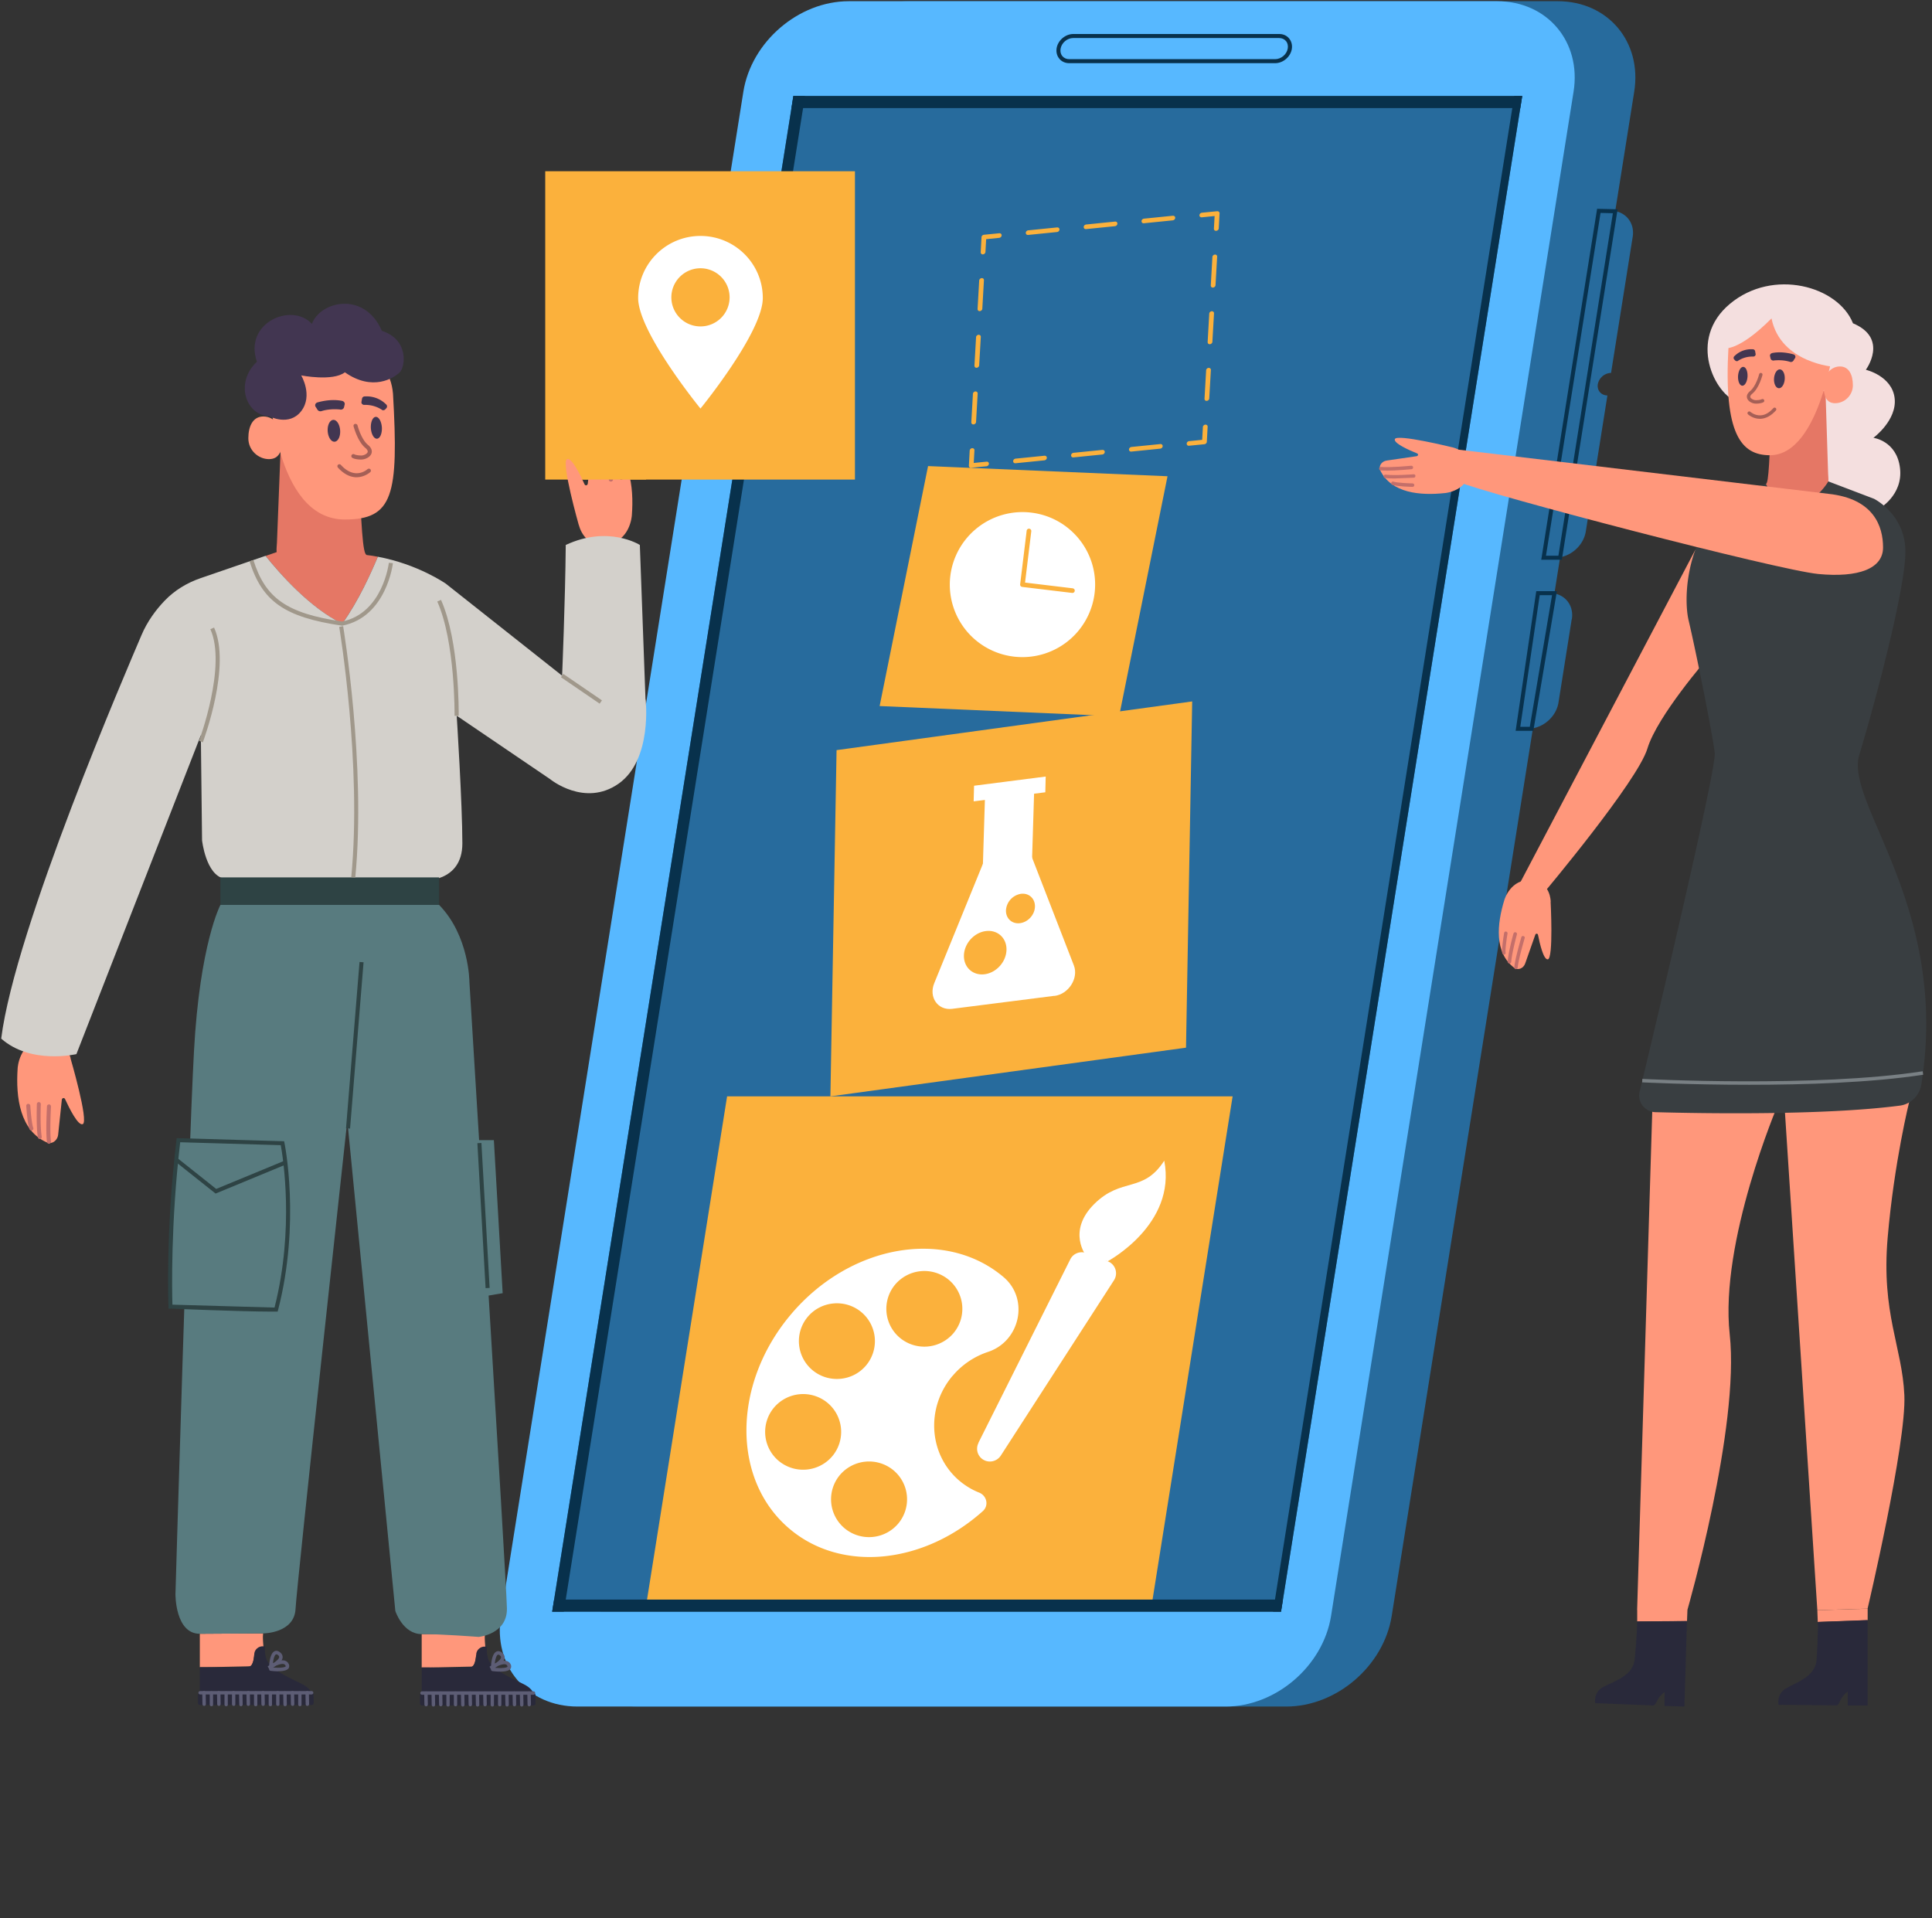 <svg xmlns="http://www.w3.org/2000/svg" xmlns:xlink="http://www.w3.org/1999/xlink" xmlns:v="https://vecta.io/nano" width="279" height="277" fill="none"><rect width="100%" height="100%" fill="#333333" stroke="none"/><style><![CDATA[.B{fill:#ff977b}.C{fill:#fff}.D{fill:#fbb13c}.E{fill:#29293a}.F{fill:#c46f6a}.G{fill:#e57765}.H{fill:#423651}]]></style><g clip-path="url(#A)"><path d="M185.751 246.453h-93.6c-7.255 0-12.204-5.857-11.05-13.079l35.006-220.122C117.259 6.03 124.076.174 131.331.174h93.615c7.255 0 12.203 5.856 11.05 13.078l-35.02 220.122c-1.153 7.222-7.97 13.079-15.225 13.079h0z" fill="#276b9d"></path><path d="M176.993 246.453h-93.6c-7.255 0-12.204-5.857-11.05-13.079l35.005-220.122C108.501 6.03 115.318.174 122.573.174h93.615c7.255 0 12.203 5.856 11.05 13.078l-35.02 220.122c-1.153 7.222-7.97 13.079-15.225 13.079h0z" fill="#57b8ff"></path><g fill="#276b9d"><path d="M184.991 232.764H79.742l34.83-218.902h105.249l-34.83 218.902zm45.75-177.269a2.01 2.01 0 0 1 1.912-1.642l3.124-19.646c.336-2.078-1.095-3.778-3.197-3.778h-.19l-7.97 50.104h.19c2.087 0 4.058-1.686 4.394-3.778l3.123-19.647c-.905 0-1.532-.741-1.386-1.642v.029zm-3.752 33.931c.336-2.078-1.095-3.778-3.197-3.778h-.19l-3.123 19.589h.189c2.088 0 4.058-1.686 4.394-3.778l1.912-12.047.015.015z"></path></g><g fill="#08314c"><path d="M225.544 80.838h-2.978l.059-.334 8.014-50.351 2.963.073-.058.334-8 50.293v-.015zm-2.292-.581h1.796l7.868-49.465-1.781-.044-7.883 49.523v-.014zm-1.837 25.284h-2.54l2.978-20.169h2.978l-3.401 20.17h-.015zm-1.869-.581h1.373l3.211-19.007h-1.781l-2.803 19.007zM184.145 9.124H154.41c-.569 0-1.08-.218-1.416-.625-.35-.407-.496-.944-.409-1.526.176-1.133 1.256-2.063 2.409-2.063h29.735c.57 0 1.081.218 1.416.625.351.407.497.959.409 1.526-.175 1.133-1.255 2.063-2.409 2.063h0zm-29.166-3.632c-.861 0-1.693.697-1.824 1.569-.059.407.029.785.277 1.061.234.276.584.421.978.421h29.735c.862 0 1.694-.697 1.825-1.569.059-.407-.029-.785-.277-1.061-.234-.276-.584-.421-.978-.421h-29.736 0zm64.567 10.114H114.297l.277-1.744h105.249l-.277 1.744zm-34.555 217.143H79.742l.277-1.743h105.25l-.278 1.743z"></path><path d="M116.251 13.862h-1.679l-34.83 218.887h1.679l34.83-218.887zm103.572 0h-1.153l-34.83 218.887h1.153l34.83-218.887z"></path></g><g class="D"><path d="M166.44 231.006H93.438l11.561-72.672h73.003l-11.562 72.672z"></path><path d="M171.272 151.301l-51.354 7.033.89-50.003 51.355-7.033-.891 50.003z"></path></g><g class="C"><path d="M148.814 131.438l-7.103.905.576-18.711 7.103-.905-.576 18.711z"></path><path d="M152.253 143.815l-14.76 1.878c-2.067.254-3.412-1.687-2.573-3.72l7.821-19.188 5.61-.705 6.726 17.343c.712 1.843-.754 4.155-2.821 4.409l-.003-.017zm-1.299-29.396l-10.349 1.309.059-2.255 10.346-1.327-.056 2.273z"></path></g><g class="D"><path d="M149.456 130.936c-.029 1.181-1.005 2.24-2.162 2.386s-2.054-.689-2.022-1.852a2.57 2.57 0 0 1 2.163-2.387c1.158-.146 2.054.689 2.021 1.853zm-4.11 6.259c-.051 1.727-1.473 3.291-3.165 3.503s-3.031-1.005-2.979-2.732 1.473-3.291 3.165-3.504 3.031 1.005 2.979 2.733h0zm16.263-33.747l-34.582-1.482 6.993-34.657 34.581 1.468-6.992 34.671zm10.056-39.075c-.175 0-.292-.131-.292-.305 0-.189.175-.349.365-.363l1.868-.189.103-1.831c0-.189.175-.349.365-.363.175 0 .335.116.321.305l-.117 2.165c0 .189-.175.349-.365.363l-2.219.218h-.029zm-25.063 2.529c-.175 0-.291-.131-.291-.305 0-.189.175-.349.364-.363l4.175-.421c.176 0 .336.116.322.305 0 .189-.176.349-.365.363l-4.175.421h-.03zm8.365-.843c-.175 0-.292-.131-.292-.305 0-.189.175-.349.365-.363l4.175-.421c.175 0 .336.116.321.305 0 .189-.175.349-.365.363l-4.175.421h-.029zm8.364-.843c-.175 0-.292-.131-.292-.305 0-.189.176-.349.365-.363l4.175-.421c.175 0 .336.116.321.305 0 .189-.175.349-.364.363l-4.175.421h-.03zm-23.123 2.34c-.073 0-.146-.029-.204-.073-.059-.058-.088-.131-.088-.233l.117-2.165c0-.189.175-.349.365-.363.175 0 .335.116.321.305l-.102 1.831 1.868-.189c.175-.014.336.116.321.305 0 .189-.175.349-.365.363l-2.218.218h-.03.015zm.35-6.263c-.176 0-.292-.131-.292-.305l.233-4.098c0-.189.175-.349.365-.363.161 0 .336.116.321.305l-.233 4.098c0 .189-.175.349-.365.363h-.029zm.452-8.181c-.175 0-.292-.131-.292-.305l.234-4.098c0-.189.175-.349.365-.363.175 0 .335.116.321.305l-.234 4.098c0 .189-.175.349-.365.363h-.029zm.453-8.181c-.176 0-.292-.131-.292-.305l.233-4.098c0-.189.175-.349.365-.363.175-.014.336.116.321.305l-.233 4.098c0 .189-.175.349-.365.363h-.029zm.452-8.197c-.175 0-.292-.131-.292-.305l.117-2.165c0-.189.175-.349.365-.363l2.219-.218c.175 0 .335.116.321.305 0 .189-.175.349-.365.363l-1.869.189-.102 1.831c0 .189-.175.349-.365.363h-.029 0zm6.512-2.804c-.175 0-.292-.131-.292-.305 0-.189.175-.349.365-.363l4.175-.421c.175 0 .335.116.321.305 0 .189-.175.349-.365.363l-4.175.421h-.029zm8.364-.843c-.175 0-.292-.131-.292-.305 0-.189.175-.349.365-.363l4.175-.421c.175-.014.336.116.321.305 0 .189-.175.349-.365.363l-4.175.421h-.029zm8.35-.843c-.175 0-.292-.131-.292-.305 0-.189.175-.349.365-.363l4.175-.421c.175 0 .336.116.321.305 0 .189-.175.349-.365.363l-4.175.421h-.029zm10.45 1.09c-.175 0-.292-.131-.292-.305l.103-1.831-1.869.189c-.175 0-.336-.116-.321-.305 0-.189.175-.349.365-.363l2.219-.218c.175 0 .335.116.321.305L176 32.971c0 .189-.175.349-.365.363h-.029-.015zm-1.356 24.558c-.175 0-.292-.131-.292-.305l.234-4.098c0-.189.175-.349.365-.363.175 0 .336.116.321.305l-.234 4.098c0 .189-.175.349-.365.363h-.029zm.453-8.181c-.175 0-.292-.131-.292-.305l.233-4.098c0-.189.176-.349.365-.363.161 0 .336.116.322.305l-.234 4.098c0 .189-.175.349-.365.363h-.029zm.452-8.181c-.175 0-.292-.131-.292-.305l.234-4.098c0-.189.175-.349.365-.363.175-.015.336.116.321.305l-.234 4.098c0 .189-.175.349-.364.363h-.03zm-51.677-16.798H78.736v44.524h44.727V24.732z"></path></g><path d="M101.156 34.074c-4.97 0-9 4.014-9 8.966s9 15.961 9 15.961 9-11.009 9-15.961-4.029-8.966-9-8.966h0zm0 13.066a4.2 4.2 0 0 1-4.207-4.191 4.2 4.2 0 0 1 8.414 0 4.2 4.2 0 0 1-4.207 4.191h0z" class="C"></path><path d="M70.239 239.027c-.029-.117-.058-.218-.073-.349-.277-2.528-.117-2.746-.117-2.746l-9.153.058v3.124 1.7h1.109l6.146-.131c.526-.232.599-1.656.599-1.656h1.474.015z" class="B"></path><g class="E"><path d="M75.96 243.401c-1.46-.814-4.263-1.788-5.343-3.517-.204-.479-.38-1.148-.292-2.049-.058 0-.117-.014-.16-.029-.745-.116-1.431.48-1.401 1.235 0 0-.058 1.41-.599 1.657-.525.232-6.146.116-6.146.116H60.91v5.391h3.62c.029-.334.146-.857.54-.857.365 0 .453.494.467.857h11.737s.438-1.816-1.328-2.804h.015z"></path><path d="M77.042 244.505H60.94c-.161 0-.292.131-.292.291v1.206c0 .16.131.291.292.291h16.101c.161 0 .292-.131.292-.291v-1.206c0-.16-.131-.291-.292-.291z"></path></g><g fill="#5d5d75"><path d="M77.041 244.752H60.94c-.146 0-.248-.116-.248-.247s.117-.247.248-.247h16.101c.146 0 .248.117.248.247s-.117.247-.248.247z"></path><use xlink:href="#C"></use><path d="M74.297 246.423c-.146 0-.248-.116-.248-.247l-.029-1.642c0-.145.117-.261.248-.261.146 0 .248.116.248.247l.029 1.642c0 .145-.117.261-.248.261z"></path><use xlink:href="#D"></use><path d="M70.051 246.423c-.146 0-.248-.116-.248-.247l-.029-1.642c0-.145.117-.261.248-.261.146 0 .248.116.248.247l.029 1.642c0 .145-.117.261-.248.261zm-2.133 0c-.146 0-.248-.116-.248-.247l-.029-1.642c0-.145.117-.261.248-.261.146 0 .248.116.248.247l.029 1.642c0 .145-.117.261-.248.261zm-2.13 0c-.146 0-.248-.116-.248-.247v-1.642c-.029-.145.088-.261.234-.261s.248.116.248.247v1.642c.029.145-.088.261-.234.261zm-2.132 0c-.146 0-.248-.116-.248-.247l-.029-1.642c0-.145.117-.261.248-.261.146 0 .248.116.248.247l.029 1.642c0 .145-.117.261-.248.261zm-2.117 0c-.146 0-.248-.116-.248-.247l-.029-1.642c0-.145.117-.261.248-.261.146 0 .248.116.248.247l.029 1.642c0 .145-.117.261-.248.261z"></path><use xlink:href="#E"></use><path d="M73.231 246.453c-.146 0-.248-.117-.248-.247l-.029-1.642c0-.146.117-.262.248-.262.146 0 .248.116.248.247l.029 1.642c0 .145-.117.262-.248.262z"></path><use xlink:href="#F"></use><path d="M68.969 246.453c-.146 0-.248-.117-.248-.247l-.029-1.642c0-.146.117-.262.248-.262.146 0 .248.116.248.247l.029 1.642c0 .145-.117.262-.248.262zm-2.131 0c-.146 0-.248-.117-.248-.247l-.029-1.642c0-.146.117-.262.248-.262.146 0 .248.116.248.247l.029 1.642c0 .145-.117.262-.248.262zm-2.132 0c-.146 0-.248-.117-.248-.247v-1.642c-.029-.146.088-.262.234-.262s.248.116.248.247v1.642c.029.145-.088.262-.234.262zm-2.116 0c-.146 0-.248-.117-.248-.247l-.029-1.642c0-.146.117-.262.248-.262.146 0 .248.116.248.247l.029 1.642c0 .145-.117.262-.248.262zm9.634-5.043a9.09 9.09 0 0 1-1.109-.073c-.131-.014-.233-.145-.219-.276l-.204-.363.219-.145c.044-.64.204-1.759.774-2.035.175-.087.453-.13.803.146.35.261.394.566.38.77-.015.145-.073.276-.161.407.146 0 .306 0 .438.029a.89.89 0 0 1 .584.465.63.63 0 0 1 0 .653c-.233.335-.89.422-1.489.422h-.015zm-.745-.552c.803.072 1.679.029 1.81-.16.015-.029 0-.102-.029-.131-.058-.102-.131-.174-.248-.203-.292-.073-.715.058-1.109.232a4.86 4.86 0 0 1-.423.262zm.467-1.889h-.058c-.204.102-.365.654-.438 1.264l.19-.087c.38-.262.686-.552.715-.785 0-.043.015-.16-.175-.305-.088-.073-.161-.102-.219-.102l-.015.015z"></path></g><path d="M38.2 238.983c-.029-.116-.058-.218-.073-.349-.277-2.528-.117-2.746-.117-2.746l-9.153.058v3.124 1.7h1.109l6.146-.131c.526-.232.599-1.656.599-1.656h1.474.015z" class="B"></path><g class="E"><path d="M43.908 243.357c-1.46-.814-4.263-1.787-5.343-3.516-.204-.48-.38-1.148-.292-2.049-.058 0-.117-.015-.161-.029-.744-.117-1.43.479-1.401 1.235 0 0-.058 1.409-.599 1.656-.526.233-6.146.117-6.146.117h-1.109v5.391h3.62c.029-.334.146-.858.54-.858.365 0 .453.494.467.858h11.737s.438-1.817-1.328-2.805h.015z"></path><path d="M44.987 244.447H28.886a.29.29 0 0 0-.292.291v1.206a.29.29 0 0 0 .292.29h16.101a.29.29 0 0 0 .292-.29v-1.206c0-.161-.131-.291-.292-.291z"></path></g><g fill="#5d5d75"><path d="M45.002 244.709H28.901c-.146 0-.248-.116-.248-.247s.117-.247.248-.247h16.101c.146 0 .248.116.248.247s-.117.247-.248.247z"></path><path d="M44.389 246.365c-.146 0-.248-.116-.248-.247l-.029-1.642c0-.145.117-.261.248-.261.146 0 .248.116.248.247l.029 1.642c0 .145-.117.261-.248.261zm-2.131 0c-.146 0-.248-.116-.248-.247l-.029-1.642c0-.145.117-.261.248-.261.146 0 .248.116.248.247l.029 1.642c0 .145-.117.261-.248.261zm-2.132 0c-.146 0-.248-.116-.248-.247v-1.642c-.029-.145.087-.261.233-.261s.248.116.248.247v1.642c.029.145-.088.261-.234.261zm-2.13 0c-.146 0-.248-.116-.248-.247l-.029-1.642c0-.145.117-.261.248-.261.146 0 .248.116.248.247l.029 1.642c0 .145-.117.261-.248.261zm-2.133 0c-.146 0-.248-.116-.248-.247l-.029-1.642c0-.145.117-.261.248-.261.146 0 .248.116.248.247l.029 1.642c0 .145-.117.261-.248.261zm-2.116 0c-.146 0-.248-.116-.248-.247v-1.642c-.029-.145.088-.261.234-.261s.248.116.248.247v1.642c.029.145-.088.261-.234.261zm-2.132 0c-.146 0-.248-.116-.248-.247l-.029-1.642c0-.145.117-.261.248-.261.146 0 .248.116.248.247l.029 1.642c0 .145-.117.261-.248.261zm-2.131 0c-.146 0-.248-.116-.248-.247l-.029-1.642c0-.145.117-.261.248-.261.146 0 .248.116.248.247l.029 1.642c0 .145-.117.261-.248.261zm13.825.044c-.146 0-.248-.116-.248-.247v-1.642c-.029-.145.088-.262.234-.262s.248.117.248.247v1.642c.029.146-.088.262-.234.262zm-2.133 0c-.146 0-.248-.116-.248-.247l-.029-1.642c0-.145.117-.261.248-.261.146 0 .248.116.248.247l.029 1.641c0 .146-.117.262-.248.262z"></path><use xlink:href="#G"></use><path d="M36.928 246.409c-.146 0-.248-.116-.248-.247v-1.642c-.029-.145.088-.262.233-.262s.248.117.248.247v1.642c.029.146-.088.262-.234.262zm-2.129 0c-.146 0-.248-.116-.248-.247l-.029-1.642c0-.145.117-.262.248-.262.146 0 .248.117.248.247l.029 1.642c0 .146-.117.262-.248.262zm-2.132 0c-.146 0-.248-.116-.248-.247v-1.642c-.029-.145.088-.262.233-.262s.248.117.248.247v1.642c.029.146-.088.262-.234.262zm-2.131 0c-.146 0-.248-.116-.248-.247v-1.642c-.029-.145.088-.261.234-.261s.248.116.248.247v1.641c.029.146-.088.262-.233.262zm9.649-5.043a9.13 9.13 0 0 1-1.109-.072c-.131-.015-.234-.146-.219-.277l-.204-.363.219-.145c.044-.625.204-1.758.759-2.034.175-.087.453-.131.803.145.35.262.394.567.38.756a.88.88 0 0 1-.161.406c.146 0 .307 0 .438.03.263.072.453.217.584.464a.63.63 0 0 1 0 .654c-.234.334-.891.422-1.489.422v.014zm-.744-.552c.803.073 1.679.029 1.81-.16.029-.029 0-.101-.029-.131-.058-.101-.131-.174-.248-.203-.292-.073-.715.058-1.109.233-.146.101-.292.188-.423.261h0zm.467-1.889h-.058c-.204.102-.365.654-.438 1.264l.19-.087c.38-.261.686-.552.715-.784 0-.044.015-.146-.175-.306-.088-.072-.161-.101-.219-.101l-.015.014z"></path></g><g fill="#587b7f"><path d="M68.211 164.655h3.109l1.27 22.102-3.212.538-1.168-22.64zm-42.449 0l15.021.436s2.365 11.32-.905 24.035c-3.533.058-15.269-.421-15.269-.421s-.423-10.899 1.153-24.035v-.015z"></path><path d="M31.834 130.68s-2.978 5.566-3.825 21.187-2.671 78.354-2.671 78.354-.058 5.74 3.533 5.725l9.153-.058s4.482 0 4.657-3.545 7.474-70.522 7.474-70.522l6.934 70.827s1.08 3.356 3.825 3.342 8.204.407 8.204.407 4.146-.363 4.087-4.113-5.416-90.458-5.416-90.458 0-6.655-4.379-11.146-31.575 0-31.575 0h0z"></path></g><path d="M39.95 79.719c-.044-.494.029-.901.044-1.351l.54-13.776s6.306-.741 11.284 2.645c.336 8.457.555 12.846 1.124 12.889 0 0-1.445 2.993-6.014 4.141-4.846-1.424-6.992-4.563-6.992-4.563l.015.014z" class="G"></path><g class="B"><path d="M38.914 55.785s.569 19.24 10.875 19.24c6.963 0 7.81-3.473 6.963-18.179-.555-6.379-6.919-6.51-9.43-6.728s-8.277 1.119-8.408 5.667h0z"></path><path d="M35.863 63.298c0 1.744 1.46 3.008 2.978 3.008s1.941-1.264 1.941-3.008-1.226-3.153-2.744-3.153-2.175 1.409-2.175 3.153z"></path></g><g class="H"><path d="M47.323 62.266c.058.872.496 1.555.993 1.526s.861-.756.803-1.627-.496-1.555-.993-1.526-.861.755-.803 1.627zm6.232-.436c.058.872.453 1.555.89 1.526s.745-.755.701-1.627c-.058-.872-.452-1.555-.89-1.526s-.745.755-.701 1.627zm-4.408-2.688c-.599-.058-1.664-.102-2.73.232-.219.073-.467-.029-.584-.218a3.8 3.8 0 0 0-.248-.392c-.161-.247-.044-.567.277-.654.788-.218 2.175-.494 3.533-.218.263.058.438.291.38.523l-.088.378c-.044.232-.277.392-.555.363l.015-.015zm6.014.044a4.4 4.4 0 0 0-2.569-.712c-.234 0-.438-.203-.394-.436l.087-.494c.044-.16.175-.276.336-.291.569-.044 1.971-.029 3.168 1.177a.38.38 0 0 1 0 .523l-.161.174a.4.4 0 0 1-.496.058h.029z"></path></g><g fill="#a55f56"><path d="M51.498 68.922h-.117c-.905-.043-1.781-.508-2.584-1.395-.102-.116-.102-.305.015-.407s.306-.102.409.014c.686.755 1.416 1.162 2.16 1.206 1.007.058 1.679-.581 1.693-.581.117-.102.306-.102.409.014a.28.28 0 0 1-.015.407c-.029.029-.818.741-1.985.741h.015zm.642-2.558c-.861 0-1.226-.218-1.27-.247-.131-.087-.175-.262-.088-.407a.3.3 0 0 1 .409-.087s.277.145.963.16c.394 0 .847-.233.934-.48.073-.218-.131-.45-.321-.61-1.124-.915-1.679-3.037-1.708-3.124-.044-.16.058-.32.219-.349.146-.029.307.058.35.203 0 .014.526 2.02 1.504 2.819.642.523.599 1.003.511 1.25-.19.538-.905.872-1.489.872h-.015z"></path></g><path d="M83.582 75.825s-2.598-9.155-1.693-9.518c.671-.276 1.927 2.296 2.525 3.633.117.247.423.174.467-.087l.569-5.013c.088-.915.934-1.468 1.679-1.133 3.825 1.744 4.438 6.481 4.117 10.724 0 0-.204 3.749-3.708 4.229-3.226.436-3.941-2.834-3.941-2.834h-.015z" class="B"></path><g class="F"><path d="M86.749 69.212h-.015c-.161 0-.277-.145-.277-.305 0-.029.234-3.516.044-5.056-.015-.16.088-.305.248-.32s.306.087.321.247c.19 1.584-.029 5.013-.044 5.158 0 .16-.131.276-.292.276h.015zm1.447.334c-.161 0-.292-.145-.277-.305 0-.029.146-3.196-.088-4.693-.029-.16.088-.305.248-.334.175-.029.307.087.336.247.248 1.555.102 4.679.102 4.809 0 .16-.131.276-.292.276h-.029zm1.546-.247c-.16 0-.277-.116-.292-.276-.044-.697-.19-2.63-.409-3.182-.058-.145.015-.32.161-.378s.321.014.38.16c.292.741.423 3.095.438 3.356 0 .16-.117.291-.277.305h-.015l.015.015z"></path></g><path d="M10.184 152.841s2.671 9.126 1.766 9.504c-.671.276-1.941-2.282-2.555-3.619-.117-.247-.423-.174-.467.087l-.526 5.014c-.088.915-.92 1.482-1.664 1.148-3.839-1.715-4.481-6.438-4.19-10.695 0 0 .175-3.764 3.679-4.258 3.211-.465 3.971 2.804 3.971 2.804l-.015.015z" class="B"></path><g class="F"><path d="M7.074 165.177c-.146 0-.277-.101-.292-.247-.204-1.583 0-5.012 0-5.158 0-.159.146-.276.307-.276s.277.146.277.305c0 .03-.204 3.517 0 5.057.015.16-.088.305-.248.319h-.044zm-1.313-.682c-.146 0-.263-.102-.292-.247-.263-1.555-.146-4.679-.146-4.81 0-.16.131-.276.292-.276s.292.145.277.305c0 .029-.117 3.197.131 4.693.029.16-.088.305-.234.335h-.044.015zm-1.225-1.235a.3.3 0 0 1-.277-.189c-.292-.741-.453-3.095-.467-3.357 0-.16.117-.305.277-.305.146 0 .307.116.307.276.044.698.204 2.63.423 3.182.058.146 0 .32-.161.378-.029 0-.073.015-.102.015h0z"></path></g><path d="M38.914 60.13s2.846 1.497 4.584-.756 0-5.159 0-5.159 4.569.901 6.306-.45c4.014 2.819 7.109.814 7.926 0s1.328-4.723-2.584-5.987c-2.525-5.813-8.919-4.272-10.102-1.003-2.919-3.182-9.897-.145-7.941 5.464-3.197 2.979-1.679 7.716 1.81 7.891h0z" class="H"></path><path d="M49.424 90.065c2.365-3.299 4.248-7.484 5.138-9.663-.526-.102-1.051-.189-1.606-.247-9.007-.799-13.007-.421-13.007-.421l-1.591.552c2.131 2.659 6.423 7.527 11.08 9.794l-.015-.014z" class="G"></path><path d="M93.217 101.022L92.4 78.702s-4.525-2.892-10.7 0c-.073 8.152-.526 18.876-.526 18.876L64.387 84.296s-4.029-2.819-9.824-3.894c-.905 2.18-2.774 6.379-5.138 9.663-4.642-2.267-8.948-7.135-11.08-9.794l-9.386 3.226c-1.971.683-3.781 1.773-5.211 3.284-1.182 1.235-2.467 2.921-3.328 4.97-2 4.723-18.247 42.286-20.247 58.242 4.292 3.792 10.861 2.238 10.861 2.238l17.97-46.051.175 15.171s.54 4.999 3.197 5.537 28.641.276 28.641.276 5.752.363 5.752-5.362-.817-18.441-.817-18.441l13.503 9.17s4.978 4.083 9.883.639c4.905-3.458 3.898-12.177 3.898-12.177l-.015.029z" fill="#d3d0cb"></path><g fill="#2e4344"><path d="M63.409 126.713H31.834v3.967h31.575v-3.967zm-32.275 45.658l-5.868-4.664.365-.451 5.591 4.446 9.883-4.083.219.538-10.189 4.214z"></path><path d="M39.177 189.417c-4.131 0-14.466-.422-14.583-.436h-.263v-.276c-.015-.117-.423-11.073 1.153-24.079l.029-.262 15.517.451.044.218c.029.116 2.35 11.523-.92 24.166l-.058.218h-.219-.701 0zm-14.291-1.003l14.758.421c2.905-11.436 1.197-21.811.905-23.453l-14.525-.422c-1.387 11.727-1.182 21.71-1.124 23.454h-.015zm44.635-23.352l-.583.032 1.187 20.936.583-.033-1.187-20.935zM51.92 138.924l-1.95 24.015.582.047 1.95-24.015-.582-.047z"></path></g><g fill="#a0988b"><path d="M29.28 107.198l-.54-.204c.044-.101 4.029-10.855 1.635-16.13l.54-.233c2.482 5.493-1.46 16.115-1.62 16.566h-.015zm36.947-3.822h-.584c0-.116.117-10.637-2.496-16.508l.54-.233c2.671 5.987 2.555 16.304 2.555 16.74h-.015zm-16.802-13.02h-.044c-8.277-1.221-11.518-3.487-13.342-9.3l.555-.174c1.737 5.536 4.846 7.702 12.817 8.879 5.883-1.221 6.73-8.414 6.744-8.486l.584.058c0 .073-.92 7.731-7.255 9.01h-.044l-.015.014z"></path><path d="M51.307 126.743l-.584-.059c1.577-16.217-1.708-35.965-1.737-36.154l.569-.102c.029.203 3.328 20.025 1.752 36.315h0zm30.037-29.418l-.331.479 5.583 3.817.331-.479-5.583-3.817z"></path></g><path d="M93.305 69.255h-9.211l.54-6.698h6.686l1.985 6.698z" class="D"></path><g class="C"><path d="M148.917 74.03a10.5 10.5 0 0 0-11.681 9.143 10.47 10.47 0 0 0 9.153 11.65 10.5 10.5 0 0 0 11.681-9.143c.698-5.742-3.399-10.958-9.153-11.65zm5.912 11.598l-7.216-.868c-.184-.022-.316-.19-.294-.373l.942-7.743c.022-.183.19-.315.374-.293s.315.19.293.373l-.901 7.41 6.883.828c.183.022.315.19.293.373s-.191.315-.374.293zM137.55 198.717c1.402-1.671 3.197-2.834 5.11-3.473 4.656-1.526 5.999-7.644 2.262-10.812l-.102-.087c-8.437-7.033-22.159-4.563-30.64 5.522s-8.526 23.963-.073 30.996c7.561 6.306 19.356 4.955 27.837-2.645.876-.799.57-2.209-.54-2.659-.993-.393-1.927-.945-2.788-1.657-4.496-3.749-4.978-10.55-1.066-15.2v.015z"></path></g><g class="D"><path d="M129.025 212.333a5.46 5.46 0 0 1 .687 7.701 5.52 5.52 0 0 1-7.737.683 5.46 5.46 0 0 1-.686-7.701 5.52 5.52 0 0 1 7.736-.683zm-9.517-9.736a5.46 5.46 0 0 1 .686 7.701 5.52 5.52 0 0 1-7.737.683 5.46 5.46 0 0 1-.686-7.701 5.52 5.52 0 0 1 7.737-.683zm4.875-13.108a5.46 5.46 0 0 1 .686 7.702c-1.941 2.31-5.416 2.616-7.737.683a5.46 5.46 0 0 1-.686-7.702c1.942-2.31 5.416-2.615 7.737-.683zm12.627-4.664a5.46 5.46 0 0 1 .686 7.701 5.52 5.52 0 0 1-7.737.683 5.46 5.46 0 0 1-.686-7.701 5.52 5.52 0 0 1 7.737-.683h0z"></path></g><g class="C"><path d="M141.286 208.38l13.269-26.505c.424-.857 1.431-1.25 2.336-.901l3.08 1.177c1.109.421 1.533 1.744.905 2.732l-16.349 25.328c-.409.625-1.154.959-1.898.829a1.84 1.84 0 0 1-1.328-2.645l-.015-.015z"></path><path d="M156.876 181.395s-2.847-3.545 1.138-7.512c3.985-3.953 7.051-1.512 10.116-6.263 1.796 9.212-8.174 14.531-8.174 14.531l-3.095-.756h.015z"></path></g></g><g clip-path="url(#B)"><g class="B"><path d="M238.602 160.48l-2.184 71.988h7.269s7.582-26.354 6.101-39.763 6.967-33.189 6.967-33.189l-18.165.964h.012zm19.056-1.465l4.783 73.528 7.256-.225s5.624-23.85 5.31-30.836-3.352-11.794-2.41-22.749 3.138-19.718 3.138-19.718h-18.102.025zm-12.842-79.601l-26.011 49.428c2.925.226 4.218 0 4.218 0s13.457-16.025 14.876-20.732 8.687-13.046 8.687-13.046l-1.758-15.65h-.012z"></path></g><path d="M271.317 73.493s3.528-1.941 3.063-5.884c-.464-3.956-3.841-4.382-3.841-4.382s3.452-2.541 3.063-5.746-4.155-4.081-4.155-4.081 3.364-4.52-1.858-6.711c-2.147-5.396-11.562-7.988-17.764-2.817-6.201 5.158-2.184 13.183 1.181 14.222s9.879 18.104 9.879 18.104l10.432-2.679v-.025z" fill="#f4dfdf"></path><path d="M264.035 69.524l6.578 2.504s4.469 2.191 4.544 7.512-4.469 22.297-6.666 29.496c-2.121 6.961 13.081 21.985 8.964 47.6-.251 1.565-1.494 2.817-3.076 3.03-10.871 1.427-28.396 1.139-35.326.951a2.4 2.4 0 0 1-2.272-2.954c2.523-10.542 11.11-46.661 10.846-48.94-.314-2.654-2.724-14.711-3.766-19.092s.163-17.064 11.173-19.744c4.62-.075 9.013-.363 9.013-.363h-.012z" fill="#393e41"></path><path d="M264.035 69.524c.025-.426-.025-.776-.038-1.164l-.376-11.869s-4.369-.638-7.821 2.279c-.239 7.287-.377 11.067-.779 11.105 0 0 1.005 2.579 4.168 3.568 3.365-1.227 4.846-3.931 4.846-3.931v.013z" class="G"></path><g class="B"><path d="M264.951 49.167s-2.021 16.576-9.352 16.576c-4.13 0-6.716-2.992-5.988-15.662.477-5.496 5.95-5.609 8.109-5.797s7.118.964 7.231 4.883h0z"></path><path d="M267.574 55.639c0 1.502-1.255 2.591-2.561 2.591s-1.669-1.089-1.669-2.591 1.054-2.717 2.36-2.717 1.87 1.214 1.87 2.717h0z"></path></g><g class="H"><path d="M257.733 54.75c-.05.751-.427 1.339-.854 1.314s-.74-.651-.69-1.402.427-1.34.854-1.315.74.651.69 1.402h0zm-5.373-.363c-.05.751-.389 1.339-.766 1.314s-.64-.651-.602-1.402c.05-.751.389-1.34.766-1.314s.64.651.602 1.402h0zm3.791-2.328c.515-.05 1.431-.088 2.348.2.188.063.401-.025.502-.188a3.19 3.19 0 0 1 .213-.338c.138-.213.038-.488-.238-.563-.678-.188-1.871-.426-3.038-.188-.226.05-.377.25-.327.451l.076.326c.037.2.251.338.477.313l-.013-.013zm-5.172.05a3.77 3.77 0 0 1 2.209-.613c.201 0 .377-.175.339-.376l-.075-.426c-.038-.138-.151-.238-.289-.25-.489-.038-1.694-.025-2.724 1.014a.33.33 0 0 0 0 .451l.138.15c.113.113.289.138.427.05h-.025z"></path></g><g fill="#a55f56"><path d="M254.143 60.484c-1.005 0-1.67-.613-1.708-.638-.1-.088-.113-.25-.012-.351s.251-.113.351-.012c0 0 .615.538 1.457.501.64-.025 1.267-.376 1.858-1.039.087-.1.251-.113.351-.013.1.088.113.25.013.351-.691.764-1.432 1.164-2.222 1.202h-.113.025zm-.554-2.191c-.502 0-1.104-.275-1.28-.751-.075-.213-.126-.626.439-1.076.841-.689 1.293-2.404 1.293-2.429.038-.138.164-.213.302-.175s.213.175.175.3c-.025.075-.489 1.903-1.468 2.691-.164.138-.352.338-.277.526.076.213.465.413.804.413.59 0 .828-.138.828-.138.113-.063.277-.025.339.088.076.113.038.263-.075.338-.038.025-.351.213-1.092.213h.012z"></path></g><path d="M264.901 52.985s-7.771-.526-9.076-6.998c-4.846 4.87-6.88 4.307-6.88 4.307s-.1-8.801 11.324-6.961c8.273 1.54 4.632 9.653 4.632 9.653h0z" fill="#f4dfdf"></path><path d="M262.454 232.543l7.256-.225v1.665l-7.206.263-.063-1.703h.013z" class="B"></path><path d="M257.959 243.811c1.444-.814 3.804-1.615 4.294-3.581.025-.1.05-.188.063-.3.075-.701.263-4.633.2-5.697l7.181-.263v12.332h-2.875v-2.015h-.012c-.49.375-.879.863-1.118 1.427-.087.213-.213.438-.401.576l-8.449-.088s-.376-1.565 1.143-2.416l-.026.025z" class="E"></path><path d="M236.416 232.456h7.269l-.063 1.652-7.193.05v-1.702h-.013z" class="B"></path><path d="M231.583 243.598c1.469-.764 3.854-1.49 4.394-3.456l.062-.287c.101-.702.402-4.62.377-5.684l7.193-.051-.176 6.235-.188 6.097-2.887-.087.037-2.016c-.502.363-.903.826-1.154 1.39-.101.213-.239.438-.427.563l-8.449-.338s-.326-1.565 1.205-2.379l.013.013z" class="E"></path><path d="M209.691 64.591s-7.972-1.965-8.261-1.177c-.213.588 2.034 1.59 3.214 2.066.214.088.163.363-.063.401l-4.305.626c-.791.1-1.243.839-.929 1.477 1.619 3.23 5.711 3.618 9.377 3.217 0 0 3.239-.288 3.54-3.305.289-2.767-2.561-3.305-2.561-3.305h-.012z" class="B"></path><g class="F"><path d="M200.237 67.959c-.314 0-.603 0-.854-.025-.138 0-.238-.138-.226-.275 0-.138.126-.225.276-.225 1.331.125 4.331-.175 4.357-.175.138-.013.263.088.276.225s-.088.263-.226.275c-.101 0-2.134.213-3.603.213v-.013zm1.18 1.139c-.514 0-1.016-.013-1.393-.063-.138-.012-.239-.138-.214-.275.013-.138.151-.238.277-.213 1.305.163 4.029-.05 4.055-.05.138-.013.263.088.263.225s-.088.263-.226.263l-2.762.113h0zm2.56 1.214c-.226 0-2.259-.063-2.912-.288-.126-.05-.201-.188-.151-.313s.188-.2.314-.15c.49.163 2.159.238 2.762.25.138 0 .251.113.251.25s-.113.25-.251.25h-.013z"></path></g><path d="M223.926 130.232s.427 8.188-.402 8.313c-.615.1-1.18-2.291-1.418-3.531-.05-.225-.327-.237-.402 0l-1.444 4.107c-.251.751-1.067 1.064-1.619.626-2.862-2.191-2.473-6.285-1.393-9.79 0 0 .903-3.118 3.929-2.842 2.787.25 2.762 3.129 2.762 3.129l-.013-.012z" class="B"></path><g class="F"><path d="M218.93 139.959h-.025c-.138-.012-.239-.138-.226-.275.138-1.377.992-4.206 1.017-4.332.037-.137.175-.212.313-.162.139.037.214.175.164.313 0 .025-.867 2.916-1.005 4.231-.012.125-.125.225-.251.225h.013zm-.954-.826h-.013c-.138 0-.238-.125-.238-.263.087-1.352.803-3.956.841-4.056a.25.25 0 0 1 .314-.175c.138.037.213.175.175.313 0 .025-.728 2.654-.816 3.956 0 .137-.125.237-.251.237l-.012-.012zm-.79-1.277c-.126 0-.226-.088-.251-.213-.101-.676.238-2.679.276-2.904.025-.138.138-.238.288-.2.139.025.226.15.201.288-.1.588-.351 2.24-.276 2.754.025.137-.075.263-.213.288h-.038l.013-.013z"></path></g><path d="M210.432 69.524l.226-4.582 53.378 6.373c6.565.701 7.896 4.695 7.896 7.75s-3.528 4.382-9.34 3.831-47.767-11.493-52.16-13.371z" class="B"></path><path d="M252.598 156.661c-8.599 0-15.328-.351-15.453-.351l.025-.5c.251.012 25.044 1.289 40.485-1.102l.075.501c-7.469 1.151-17.123 1.452-25.132 1.452h0z" fill="#798084"></path></g><defs><clipPath id="A"><path transform="translate(.158 .174)" d="M0 0h236v246.279H0z" class="C"></path></clipPath><clipPath id="B"><path transform="translate(199.158 41.054)" d="M0 0h79v205.399H0z" class="C"></path></clipPath><path id="C" d="M76.428 246.423c-.146 0-.248-.116-.248-.247l-.029-1.642c0-.145.117-.261.248-.261.146 0 .248.116.248.247l.029 1.642c0 .145-.117.261-.248.261z"></path><path id="D" d="M72.167 246.423c-.146 0-.248-.116-.248-.247v-1.642c-.029-.145.088-.261.234-.261s.248.116.248.247v1.642c.029.145-.088.261-.234.261z"></path><path id="E" d="M75.348 246.453c-.146 0-.248-.117-.248-.247l-.029-1.642c0-.146.117-.262.248-.262.146 0 .248.116.248.247l.029 1.642c0 .145-.117.262-.248.262z"></path><path id="F" d="M71.1 246.453c-.146 0-.248-.117-.248-.247v-1.642c-.029-.146.088-.262.234-.262s.248.116.248.247v1.642c.029.145-.088.262-.234.262z"></path><path id="G" d="M39.046 246.409c-.146 0-.248-.116-.248-.247v-1.642c-.029-.145.088-.262.233-.262s.248.117.248.247v1.642c.029.146-.088.262-.234.262z"></path></defs></svg>